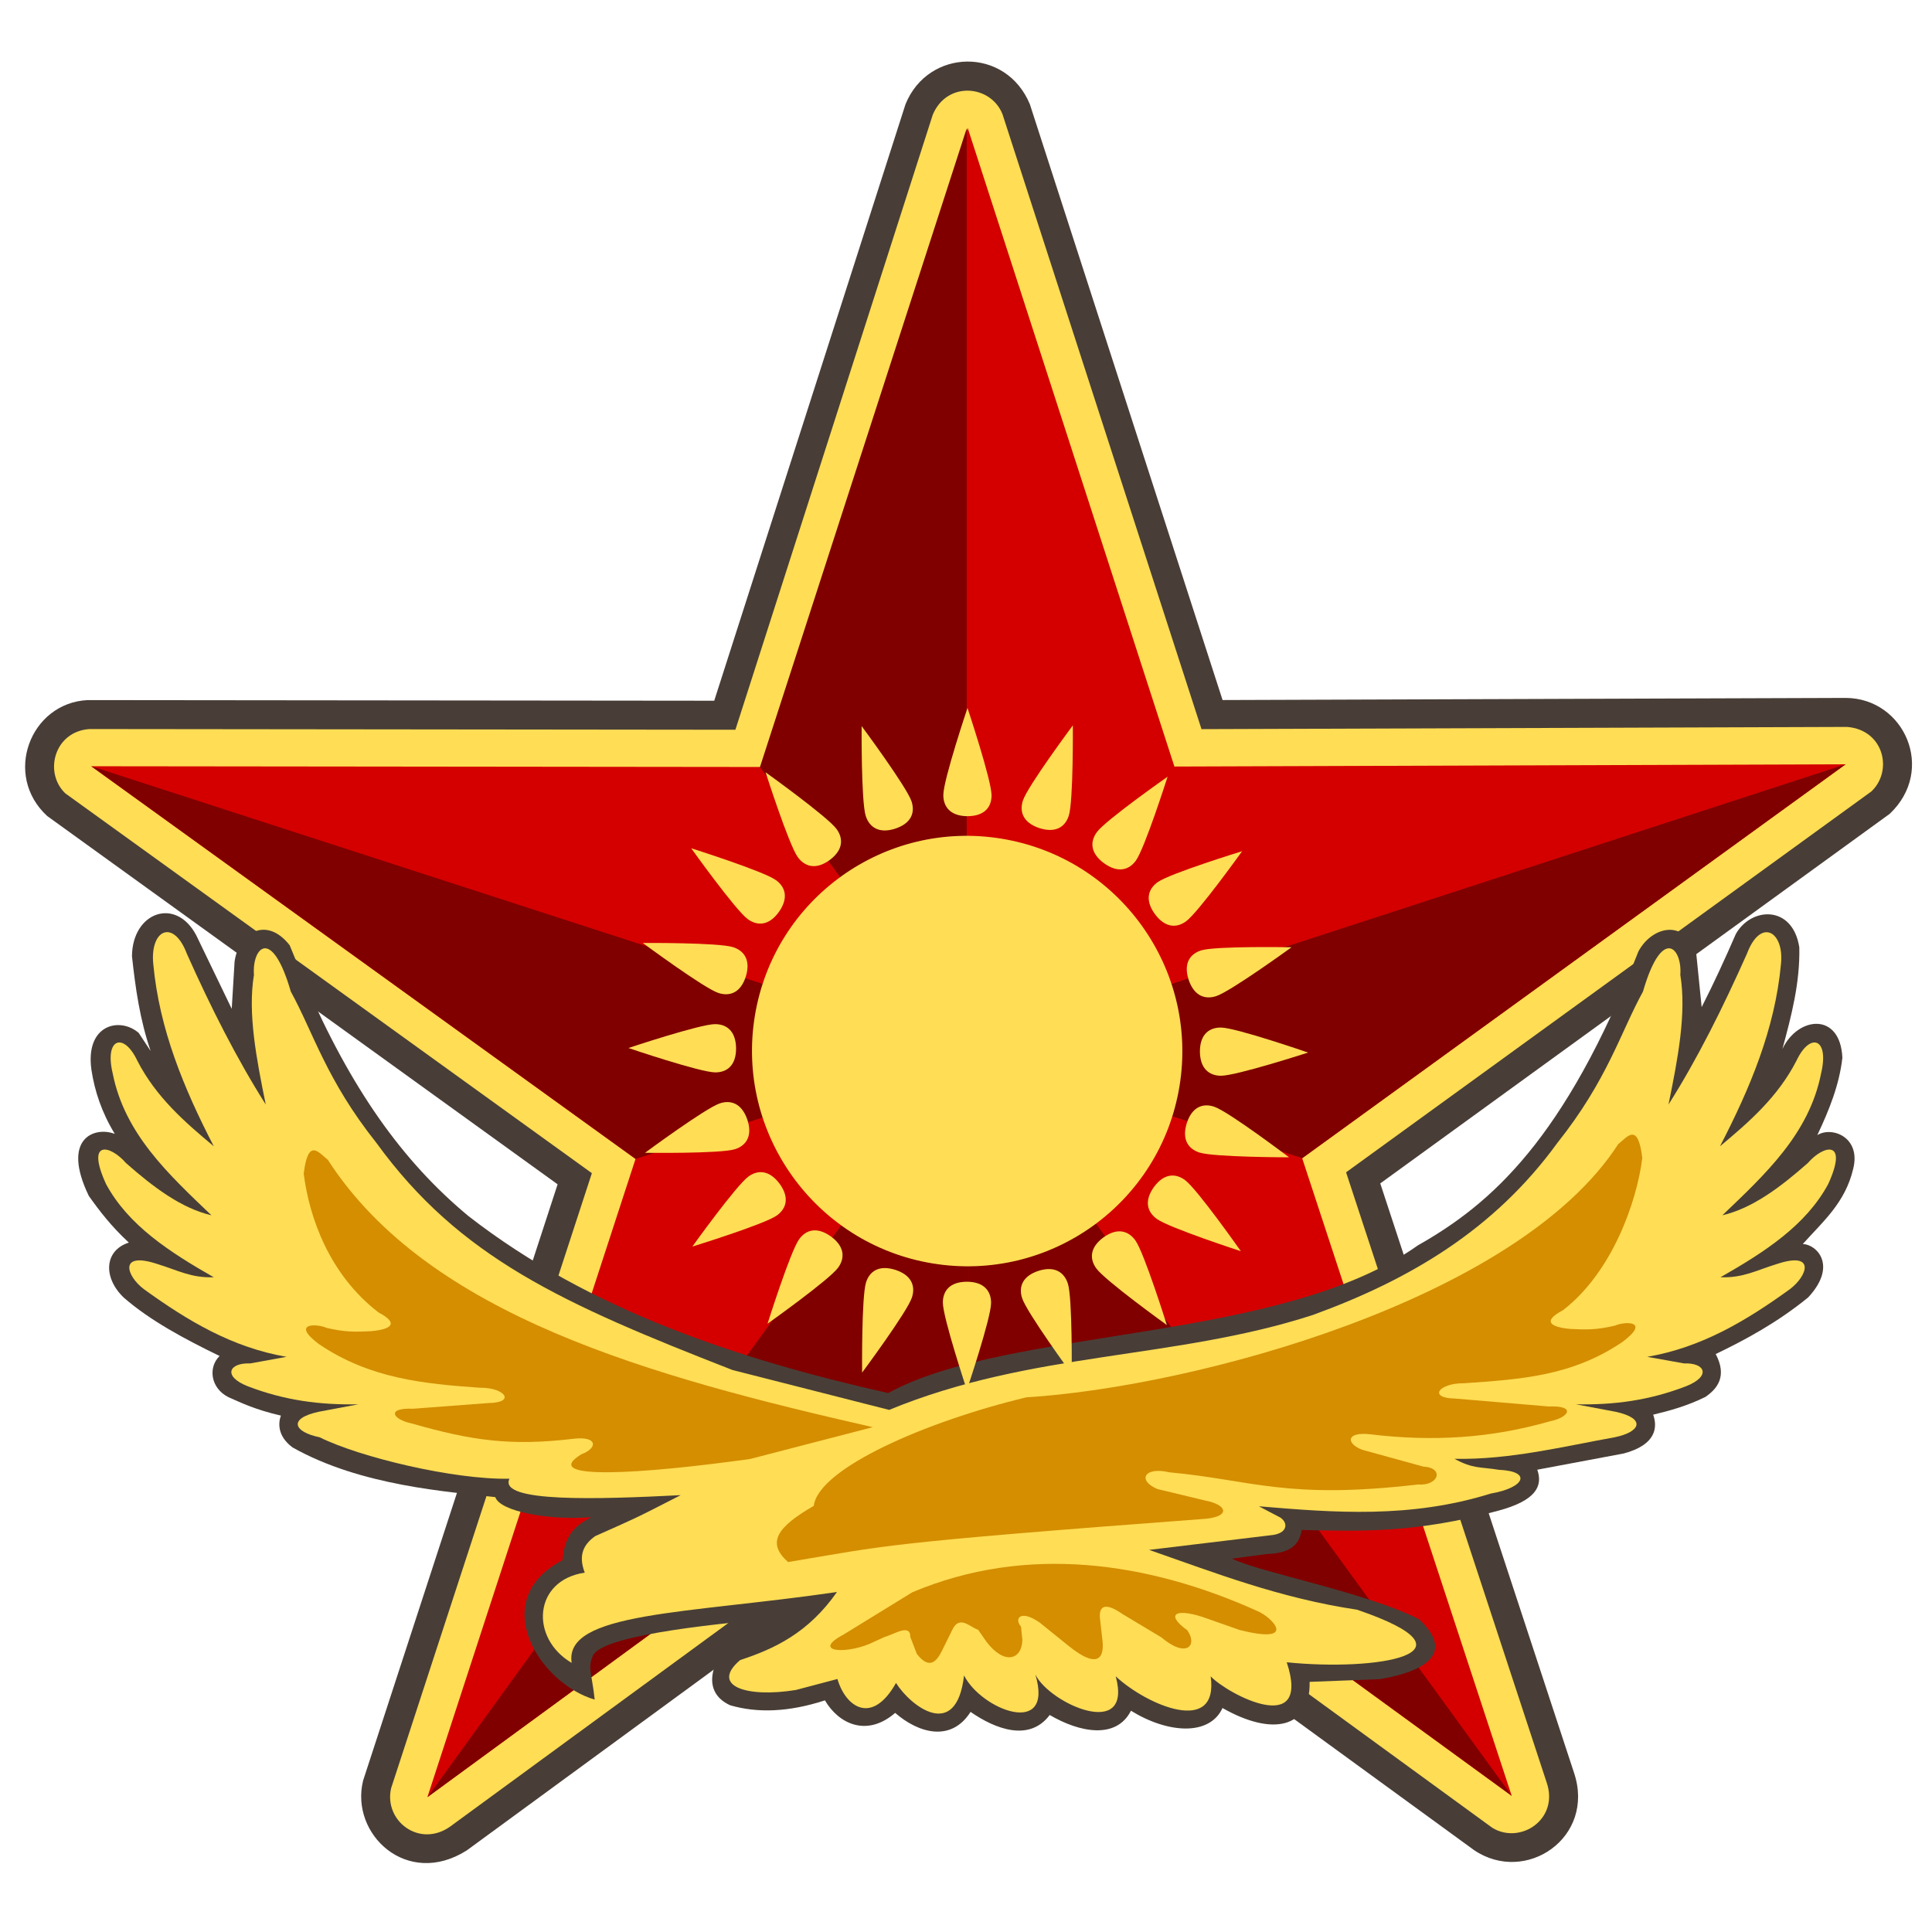 <?xml version="1.0" encoding="UTF-8" standalone="no"?>
<!-- Created with Inkscape (http://www.inkscape.org/) -->
<svg
   xmlns:dc="http://purl.org/dc/elements/1.1/"
   xmlns:cc="http://creativecommons.org/ns#"
   xmlns:rdf="http://www.w3.org/1999/02/22-rdf-syntax-ns#"
   xmlns:svg="http://www.w3.org/2000/svg"
   xmlns="http://www.w3.org/2000/svg"
   xmlns:xlink="http://www.w3.org/1999/xlink"
   xmlns:sodipodi="http://sodipodi.sourceforge.net/DTD/sodipodi-0.dtd"
   xmlns:inkscape="http://www.inkscape.org/namespaces/inkscape"
   width="250"
   height="250"
   id="svg2"
   sodipodi:version="0.32"
   inkscape:version="0.46"
   version="1.0"
   sodipodi:docname="coat_of_arms_vsrk.svg"
   inkscape:output_extension="org.inkscape.output.svg.inkscape">
  <defs
     id="defs4">
    <inkscape:perspective
       sodipodi:type="inkscape:persp3d"
       inkscape:vp_x="0 : 526.18109 : 1"
       inkscape:vp_y="0 : 1000 : 0"
       inkscape:vp_z="744.09448 : 526.18109 : 1"
       inkscape:persp3d-origin="372.04724 : 350.78739 : 1"
       id="perspective10" />
    <inkscape:perspective
       id="perspective2390"
       inkscape:persp3d-origin="372.04724 : 350.78739 : 1"
       inkscape:vp_z="744.09448 : 526.18109 : 1"
       inkscape:vp_y="0 : 1000 : 0"
       inkscape:vp_x="0 : 526.18109 : 1"
       sodipodi:type="inkscape:persp3d" />
    <inkscape:perspective
       sodipodi:type="inkscape:persp3d"
       inkscape:vp_x="0 : 526.18109 : 1"
       inkscape:vp_y="0 : 1000 : 0"
       inkscape:vp_z="744.09448 : 526.18109 : 1"
       inkscape:persp3d-origin="372.04724 : 350.78739 : 1"
       id="perspective2479" />
    <inkscape:perspective
       sodipodi:type="inkscape:persp3d"
       inkscape:vp_x="0 : 526.18109 : 1"
       inkscape:vp_y="0 : 1000 : 0"
       inkscape:vp_z="744.09448 : 526.18109 : 1"
       inkscape:persp3d-origin="372.04724 : 350.78739 : 1"
       id="perspective2477" />
    <inkscape:perspective
       sodipodi:type="inkscape:persp3d"
       inkscape:vp_x="0 : 526.18109 : 1"
       inkscape:vp_y="0 : 1000 : 0"
       inkscape:vp_z="744.09448 : 526.18109 : 1"
       inkscape:persp3d-origin="372.04724 : 350.78739 : 1"
       id="perspective2475" />
    <inkscape:perspective
       sodipodi:type="inkscape:persp3d"
       inkscape:vp_x="0 : 526.18109 : 1"
       inkscape:vp_y="0 : 1000 : 0"
       inkscape:vp_z="744.09448 : 526.18109 : 1"
       inkscape:persp3d-origin="372.04724 : 350.78739 : 1"
       id="perspective3514" />
    <inkscape:perspective
       sodipodi:type="inkscape:persp3d"
       inkscape:vp_x="0 : 500 : 1"
       inkscape:vp_y="0 : 1000 : 0"
       inkscape:vp_z="2000 : 500 : 1"
       inkscape:persp3d-origin="1000 : 333.33333 : 1"
       id="perspective2468" />
    <path
       d="M 0,-76.45 C 4,-76.5 5.5,-79 5.5,-82 C 5.5,-86 0,-105.05 0,-105.05 C 0,-105.05 -5.5,-86 -5.5,-82 C -5.5,-79 -4,-76.45 0,-76.45 L 0,-76.45 z"
       id="be" />
    <path
       d="M -1,15 C -1,5 8,-0.14 15.072,-0.14 C 24.6,-0.14 29.673,5.543 29.673,12.982 C 29.673,17.199 28.899,19.845 26.95,23.881 C 26.95,23.881 11.232,56.487 5.114,69.099 C 4.351,70.672 4.104,72.462 4.104,75.087 C 4.104,79.141 8.046,82.455 12.179,82.556 C 15.946,82.65 20.051,79.052 20.051,74.953 C 20.051,69.973 17.462,67.753 14.803,67.753 C 11.531,67.753 10.228,69.095 10.228,71.387 C 10.228,72.983 11.001,73.674 12.112,73.674 C 14.918,73.674 14.13,69.906 14.13,69.906 C 15.524,70.211 16.669,71.631 16.014,73.405 C 17.034,73.632 17.989,74.166 18.739,75.02 C 17.987,75.748 17.124,76.309 16.014,76.5 C 16.671,78.665 15.793,79.722 13.895,80.167 C 14.278,79.335 14.291,78.569 14.164,77.846 C 11.175,78.694 6.594,77.345 6.594,72.194 C 6.594,67.08 10.152,62.774 16.822,63.85 C 15.235,63.094 14.428,61.545 14.265,59.813 C 15.476,60.284 16.822,60.352 16.822,60.352 C 16.042,58.98 14.958,57.797 15.005,55.103 C 16.242,55.664 17.39,56.703 18.975,56.045 C 16.487,51.163 19.543,44.447 27.318,42.857 C 24.473,46.184 23.079,49.777 23.079,53.354 C 23.079,64.945 26.309,66.893 26.309,74.953 C 26.309,78.324 24.571,81.966 21.128,84.44 L 21.128,84.305 C 23.404,84.913 24.862,86.031 25.7,87.55 C 20.5,89.021 12.941,88.994 8.882,87.401 C 4.216,86.862 0.96,83.291 0,81.479 C -0.96,79.668 -2.824,73.115 0,67.215 C 3.09,60.758 17.661,29.938 22.204,20.249 C 23.168,18.194 23.752,16.015 23.752,13.655 C 23.752,7.72 18.302,5.648 15.207,5.648 C 11.506,5.648 7.738,8.46 7.738,11.973 C 7.738,14.198 8.949,15.539 10.699,15.539 C 14.882,15.539 14.628,11.989 13.794,9.752 C 16.397,10.92 17.91,13.004 17.494,15.203 C 18.968,15.404 20.371,16.101 21.666,17.558 C 20.647,18.841 19.405,19.811 17.494,19.845 C 18.329,23.255 16.04,24.697 13.794,25.497 C 14.504,22.995 14.971,20.114 10.699,20.114 C 7.584,20.114 5.131,19.576 3.701,17.558 C 3.617,20.249 3.364,30.88 3.364,30.88 C 3.185,34.875 8.725,34.761 12.246,33.572 C 10.917,38.173 8.192,40.661 1.884,40.031 C 3.415,40.67 5.046,42.107 5.046,44.876 C 5.046,48.623 2,52.773 0,54 L -1,15 z"
       id="orn" />
    <path
       d="M 0,-35.599 C 0,-35.599 4.753,-39.583 6.367,-37.585 C 8.963,-34.37 -1.615,-18.36 -1.615,-12.721 C -1.615,-3.466 4.575,-0.95 12.219,0.372 C 17.348,1.258 25.7,0 25.7,0 C 24.127,-2.108 23.105,-2.729 20.455,-2.898 C 23.405,-4.425 26.409,-7.742 26.409,-12.905 C 26.409,-20.867 23.123,-24.148 23.123,-33.123 C 23.123,-38.103 27.216,-44.441 27.216,-44.441 C 19.982,-43.719 16.396,-37.036 18.436,-31.696 C 17.285,-31.531 16.239,-31.789 15.341,-32.638 C 14.812,-31.158 15.648,-29.44 16.767,-27.959 C 15.865,-27.479 15.203,-27.767 13.767,-28.063 C 13.903,-26.537 14.82,-24.917 17.061,-23.392 C 10.557,-25.076 6.555,-20.554 6.555,-15.82 C 6.555,-12.245 9.067,-9.682 11.522,-9.682 C 12.315,-9.682 13.481,-10.008 14.138,-10.497 C 14.602,-9.513 14.363,-8.196 13.885,-7.212 C 15.685,-7.687 16.827,-8.753 16.014,-10.972 C 17.396,-11.099 18.496,-11.564 19.244,-12.452 C 18.486,-13.42 17.336,-13.978 16.014,-13.932 C 17.021,-16.004 15.899,-17.164 14.265,-18.104 C 14.265,-18.104 15.304,-13.932 12.65,-13.932 C 11.456,-13.932 10.369,-14.32 10.369,-16.075 C 10.369,-17.603 11.708,-19.719 14.803,-19.585 C 17.898,-19.45 20.407,-17.456 20.407,-12.527 C 20.407,-7.98 16.731,-5.719 11.887,-5.573 C 7.518,-5.438 4.221,-7.799 4.221,-12.295 C 4.221,-18.278 12.88,-31.916 12.88,-37.249 C 12.88,-41.25 9.273,-43.483 5.744,-43.483 C 1.169,-43.483 -2.691,-38.963 -2.691,-38.963 L 0,-35.599 z"
       id="uorn" />
    <inkscape:perspective
       sodipodi:type="inkscape:persp3d"
       inkscape:vp_x="0 : 526.18109 : 1"
       inkscape:vp_y="0 : 1000 : 0"
       inkscape:vp_z="744.09448 : 526.18109 : 1"
       inkscape:persp3d-origin="372.04724 : 350.78739 : 1"
       id="perspective3446" />
    <inkscape:perspective
       id="perspective3444"
       inkscape:persp3d-origin="372.04724 : 350.78739 : 1"
       inkscape:vp_z="744.09448 : 526.18109 : 1"
       inkscape:vp_y="0 : 1000 : 0"
       inkscape:vp_x="0 : 526.18109 : 1"
       sodipodi:type="inkscape:persp3d" />
    <inkscape:perspective
       id="perspective2566"
       inkscape:persp3d-origin="372.04724 : 350.78739 : 1"
       inkscape:vp_z="744.09448 : 526.18109 : 1"
       inkscape:vp_y="0 : 1000 : 0"
       inkscape:vp_x="0 : 526.18109 : 1"
       sodipodi:type="inkscape:persp3d" />
    <inkscape:perspective
       sodipodi:type="inkscape:persp3d"
       inkscape:vp_x="0 : 526.18109 : 1"
       inkscape:vp_y="0 : 1000 : 0"
       inkscape:vp_z="744.09448 : 526.18109 : 1"
       inkscape:persp3d-origin="372.04724 : 350.78739 : 1"
       id="perspective4638" />
    <inkscape:perspective
       id="perspective4640"
       inkscape:persp3d-origin="372.04724 : 350.78739 : 1"
       inkscape:vp_z="744.09448 : 526.18109 : 1"
       inkscape:vp_y="0 : 1000 : 0"
       inkscape:vp_x="0 : 526.18109 : 1"
       sodipodi:type="inkscape:persp3d" />
    <inkscape:perspective
       sodipodi:type="inkscape:persp3d"
       inkscape:vp_x="0 : 526.18109 : 1"
       inkscape:vp_y="0 : 1000 : 0"
       inkscape:vp_z="744.09448 : 526.18109 : 1"
       inkscape:persp3d-origin="372.04724 : 350.78739 : 1"
       id="perspective4642" />
    <inkscape:perspective
       sodipodi:type="inkscape:persp3d"
       inkscape:vp_x="0 : 526.18109 : 1"
       inkscape:vp_y="0 : 1000 : 0"
       inkscape:vp_z="744.09448 : 526.18109 : 1"
       inkscape:persp3d-origin="372.04724 : 350.78739 : 1"
       id="perspective4644" />
    <inkscape:perspective
       sodipodi:type="inkscape:persp3d"
       inkscape:vp_x="0 : 526.18109 : 1"
       inkscape:vp_y="0 : 1000 : 0"
       inkscape:vp_z="744.09448 : 526.18109 : 1"
       inkscape:persp3d-origin="372.04724 : 350.78739 : 1"
       id="perspective4646" />
    <inkscape:perspective
       sodipodi:type="inkscape:persp3d"
       inkscape:vp_x="0 : 526.18109 : 1"
       inkscape:vp_y="0 : 1000 : 0"
       inkscape:vp_z="744.09448 : 526.18109 : 1"
       inkscape:persp3d-origin="372.04724 : 350.78739 : 1"
       id="perspective4648" />
    <inkscape:perspective
       sodipodi:type="inkscape:persp3d"
       inkscape:vp_x="0 : 500 : 1"
       inkscape:vp_y="0 : 1000 : 0"
       inkscape:vp_z="2000 : 500 : 1"
       inkscape:persp3d-origin="1000 : 333.33333 : 1"
       id="perspective4650" />
    <path
       d="M 0,-76.45 C 4,-76.5 5.5,-79 5.5,-82 C 5.5,-86 0,-105.05 0,-105.05 C 0,-105.05 -5.5,-86 -5.5,-82 C -5.5,-79 -4,-76.45 0,-76.45 L 0,-76.45 z"
       id="path4652" />
    <path
       d="M -1,15 C -1,5 8,-0.14 15.072,-0.14 C 24.6,-0.14 29.673,5.543 29.673,12.982 C 29.673,17.199 28.899,19.845 26.95,23.881 C 26.95,23.881 11.232,56.487 5.114,69.099 C 4.351,70.672 4.104,72.462 4.104,75.087 C 4.104,79.141 8.046,82.455 12.179,82.556 C 15.946,82.65 20.051,79.052 20.051,74.953 C 20.051,69.973 17.462,67.753 14.803,67.753 C 11.531,67.753 10.228,69.095 10.228,71.387 C 10.228,72.983 11.001,73.674 12.112,73.674 C 14.918,73.674 14.13,69.906 14.13,69.906 C 15.524,70.211 16.669,71.631 16.014,73.405 C 17.034,73.632 17.989,74.166 18.739,75.02 C 17.987,75.748 17.124,76.309 16.014,76.5 C 16.671,78.665 15.793,79.722 13.895,80.167 C 14.278,79.335 14.291,78.569 14.164,77.846 C 11.175,78.694 6.594,77.345 6.594,72.194 C 6.594,67.08 10.152,62.774 16.822,63.85 C 15.235,63.094 14.428,61.545 14.265,59.813 C 15.476,60.284 16.822,60.352 16.822,60.352 C 16.042,58.98 14.958,57.797 15.005,55.103 C 16.242,55.664 17.39,56.703 18.975,56.045 C 16.487,51.163 19.543,44.447 27.318,42.857 C 24.473,46.184 23.079,49.777 23.079,53.354 C 23.079,64.945 26.309,66.893 26.309,74.953 C 26.309,78.324 24.571,81.966 21.128,84.44 L 21.128,84.305 C 23.404,84.913 24.862,86.031 25.7,87.55 C 20.5,89.021 12.941,88.994 8.882,87.401 C 4.216,86.862 0.96,83.291 0,81.479 C -0.96,79.668 -2.824,73.115 0,67.215 C 3.09,60.758 17.661,29.938 22.204,20.249 C 23.168,18.194 23.752,16.015 23.752,13.655 C 23.752,7.72 18.302,5.648 15.207,5.648 C 11.506,5.648 7.738,8.46 7.738,11.973 C 7.738,14.198 8.949,15.539 10.699,15.539 C 14.882,15.539 14.628,11.989 13.794,9.752 C 16.397,10.92 17.91,13.004 17.494,15.203 C 18.968,15.404 20.371,16.101 21.666,17.558 C 20.647,18.841 19.405,19.811 17.494,19.845 C 18.329,23.255 16.04,24.697 13.794,25.497 C 14.504,22.995 14.971,20.114 10.699,20.114 C 7.584,20.114 5.131,19.576 3.701,17.558 C 3.617,20.249 3.364,30.88 3.364,30.88 C 3.185,34.875 8.725,34.761 12.246,33.572 C 10.917,38.173 8.192,40.661 1.884,40.031 C 3.415,40.67 5.046,42.107 5.046,44.876 C 5.046,48.623 2,52.773 0,54 L -1,15 z"
       id="path4654" />
    <path
       d="M 0,-35.599 C 0,-35.599 4.753,-39.583 6.367,-37.585 C 8.963,-34.37 -1.615,-18.36 -1.615,-12.721 C -1.615,-3.466 4.575,-0.95 12.219,0.372 C 17.348,1.258 25.7,0 25.7,0 C 24.127,-2.108 23.105,-2.729 20.455,-2.898 C 23.405,-4.425 26.409,-7.742 26.409,-12.905 C 26.409,-20.867 23.123,-24.148 23.123,-33.123 C 23.123,-38.103 27.216,-44.441 27.216,-44.441 C 19.982,-43.719 16.396,-37.036 18.436,-31.696 C 17.285,-31.531 16.239,-31.789 15.341,-32.638 C 14.812,-31.158 15.648,-29.44 16.767,-27.959 C 15.865,-27.479 15.203,-27.767 13.767,-28.063 C 13.903,-26.537 14.82,-24.917 17.061,-23.392 C 10.557,-25.076 6.555,-20.554 6.555,-15.82 C 6.555,-12.245 9.067,-9.682 11.522,-9.682 C 12.315,-9.682 13.481,-10.008 14.138,-10.497 C 14.602,-9.513 14.363,-8.196 13.885,-7.212 C 15.685,-7.687 16.827,-8.753 16.014,-10.972 C 17.396,-11.099 18.496,-11.564 19.244,-12.452 C 18.486,-13.42 17.336,-13.978 16.014,-13.932 C 17.021,-16.004 15.899,-17.164 14.265,-18.104 C 14.265,-18.104 15.304,-13.932 12.65,-13.932 C 11.456,-13.932 10.369,-14.32 10.369,-16.075 C 10.369,-17.603 11.708,-19.719 14.803,-19.585 C 17.898,-19.45 20.407,-17.456 20.407,-12.527 C 20.407,-7.98 16.731,-5.719 11.887,-5.573 C 7.518,-5.438 4.221,-7.799 4.221,-12.295 C 4.221,-18.278 12.88,-31.916 12.88,-37.249 C 12.88,-41.25 9.273,-43.483 5.744,-43.483 C 1.169,-43.483 -2.691,-38.963 -2.691,-38.963 L 0,-35.599 z"
       id="path4656" />
    <inkscape:perspective
       sodipodi:type="inkscape:persp3d"
       inkscape:vp_x="0 : 526.18109 : 1"
       inkscape:vp_y="0 : 1000 : 0"
       inkscape:vp_z="744.09448 : 526.18109 : 1"
       inkscape:persp3d-origin="372.04724 : 350.78739 : 1"
       id="perspective2683" />
    <inkscape:perspective
       id="perspective2681"
       inkscape:persp3d-origin="372.04724 : 350.78739 : 1"
       inkscape:vp_z="744.09448 : 526.18109 : 1"
       inkscape:vp_y="0 : 1000 : 0"
       inkscape:vp_x="0 : 526.18109 : 1"
       sodipodi:type="inkscape:persp3d" />
    <inkscape:perspective
       sodipodi:type="inkscape:persp3d"
       inkscape:vp_x="0 : 526.18109 : 1"
       inkscape:vp_y="0 : 1000 : 0"
       inkscape:vp_z="744.09448 : 526.18109 : 1"
       inkscape:persp3d-origin="372.04724 : 350.78739 : 1"
       id="perspective4330" />
    <inkscape:perspective
       sodipodi:type="inkscape:persp3d"
       inkscape:vp_x="0 : 526.18109 : 1"
       inkscape:vp_y="0 : 1000 : 0"
       inkscape:vp_z="744.09448 : 526.18109 : 1"
       inkscape:persp3d-origin="372.04724 : 350.78739 : 1"
       id="perspective3771" />
    <inkscape:perspective
       id="perspective3773"
       inkscape:persp3d-origin="372.04724 : 350.78739 : 1"
       inkscape:vp_z="744.09448 : 526.18109 : 1"
       inkscape:vp_y="0 : 1000 : 0"
       inkscape:vp_x="0 : 526.18109 : 1"
       sodipodi:type="inkscape:persp3d" />
    <path
       id="path2676"
       d="M 0,-35.599 C 0,-35.599 4.753,-39.583 6.367,-37.585 C 8.963,-34.37 -1.615,-18.36 -1.615,-12.721 C -1.615,-3.466 4.575,-0.95 12.219,0.372 C 17.348,1.258 25.7,0 25.7,0 C 24.127,-2.108 23.105,-2.729 20.455,-2.898 C 23.405,-4.425 26.409,-7.742 26.409,-12.905 C 26.409,-20.867 23.123,-24.148 23.123,-33.123 C 23.123,-38.103 27.216,-44.441 27.216,-44.441 C 19.982,-43.719 16.396,-37.036 18.436,-31.696 C 17.285,-31.531 16.239,-31.789 15.341,-32.638 C 14.812,-31.158 15.648,-29.44 16.767,-27.959 C 15.865,-27.479 15.203,-27.767 13.767,-28.063 C 13.903,-26.537 14.82,-24.917 17.061,-23.392 C 10.557,-25.076 6.555,-20.554 6.555,-15.82 C 6.555,-12.245 9.067,-9.682 11.522,-9.682 C 12.315,-9.682 13.481,-10.008 14.138,-10.497 C 14.602,-9.513 14.363,-8.196 13.885,-7.212 C 15.685,-7.687 16.827,-8.753 16.014,-10.972 C 17.396,-11.099 18.496,-11.564 19.244,-12.452 C 18.486,-13.42 17.336,-13.978 16.014,-13.932 C 17.021,-16.004 15.899,-17.164 14.265,-18.104 C 14.265,-18.104 15.304,-13.932 12.65,-13.932 C 11.456,-13.932 10.369,-14.32 10.369,-16.075 C 10.369,-17.603 11.708,-19.719 14.803,-19.585 C 17.898,-19.45 20.407,-17.456 20.407,-12.527 C 20.407,-7.98 16.731,-5.719 11.887,-5.573 C 7.518,-5.438 4.221,-7.799 4.221,-12.295 C 4.221,-18.278 12.88,-31.916 12.88,-37.249 C 12.88,-41.25 9.273,-43.483 5.744,-43.483 C 1.169,-43.483 -2.691,-38.963 -2.691,-38.963 L 0,-35.599 z" />
    <path
       id="path2674"
       d="M -1,15 C -1,5 8,-0.14 15.072,-0.14 C 24.6,-0.14 29.673,5.543 29.673,12.982 C 29.673,17.199 28.899,19.845 26.95,23.881 C 26.95,23.881 11.232,56.487 5.114,69.099 C 4.351,70.672 4.104,72.462 4.104,75.087 C 4.104,79.141 8.046,82.455 12.179,82.556 C 15.946,82.65 20.051,79.052 20.051,74.953 C 20.051,69.973 17.462,67.753 14.803,67.753 C 11.531,67.753 10.228,69.095 10.228,71.387 C 10.228,72.983 11.001,73.674 12.112,73.674 C 14.918,73.674 14.13,69.906 14.13,69.906 C 15.524,70.211 16.669,71.631 16.014,73.405 C 17.034,73.632 17.989,74.166 18.739,75.02 C 17.987,75.748 17.124,76.309 16.014,76.5 C 16.671,78.665 15.793,79.722 13.895,80.167 C 14.278,79.335 14.291,78.569 14.164,77.846 C 11.175,78.694 6.594,77.345 6.594,72.194 C 6.594,67.08 10.152,62.774 16.822,63.85 C 15.235,63.094 14.428,61.545 14.265,59.813 C 15.476,60.284 16.822,60.352 16.822,60.352 C 16.042,58.98 14.958,57.797 15.005,55.103 C 16.242,55.664 17.39,56.703 18.975,56.045 C 16.487,51.163 19.543,44.447 27.318,42.857 C 24.473,46.184 23.079,49.777 23.079,53.354 C 23.079,64.945 26.309,66.893 26.309,74.953 C 26.309,78.324 24.571,81.966 21.128,84.44 L 21.128,84.305 C 23.404,84.913 24.862,86.031 25.7,87.55 C 20.5,89.021 12.941,88.994 8.882,87.401 C 4.216,86.862 0.96,83.291 0,81.479 C -0.96,79.668 -2.824,73.115 0,67.215 C 3.09,60.758 17.661,29.938 22.204,20.249 C 23.168,18.194 23.752,16.015 23.752,13.655 C 23.752,7.72 18.302,5.648 15.207,5.648 C 11.506,5.648 7.738,8.46 7.738,11.973 C 7.738,14.198 8.949,15.539 10.699,15.539 C 14.882,15.539 14.628,11.989 13.794,9.752 C 16.397,10.92 17.91,13.004 17.494,15.203 C 18.968,15.404 20.371,16.101 21.666,17.558 C 20.647,18.841 19.405,19.811 17.494,19.845 C 18.329,23.255 16.04,24.697 13.794,25.497 C 14.504,22.995 14.971,20.114 10.699,20.114 C 7.584,20.114 5.131,19.576 3.701,17.558 C 3.617,20.249 3.364,30.88 3.364,30.88 C 3.185,34.875 8.725,34.761 12.246,33.572 C 10.917,38.173 8.192,40.661 1.884,40.031 C 3.415,40.67 5.046,42.107 5.046,44.876 C 5.046,48.623 2,52.773 0,54 L -1,15 z" />
    <path
       id="path2672"
       d="M 0,-76.45 C 4,-76.5 5.5,-79 5.5,-82 C 5.5,-86 0,-105.05 0,-105.05 C 0,-105.05 -5.5,-86 -5.5,-82 C -5.5,-79 -4,-76.45 0,-76.45 L 0,-76.45 z" />
    <inkscape:perspective
       id="perspective2670"
       inkscape:persp3d-origin="1000 : 333.33333 : 1"
       inkscape:vp_z="2000 : 500 : 1"
       inkscape:vp_y="0 : 1000 : 0"
       inkscape:vp_x="0 : 500 : 1"
       sodipodi:type="inkscape:persp3d" />
    <inkscape:perspective
       id="perspective2668"
       inkscape:persp3d-origin="372.04724 : 350.78739 : 1"
       inkscape:vp_z="744.09448 : 526.18109 : 1"
       inkscape:vp_y="0 : 1000 : 0"
       inkscape:vp_x="0 : 526.18109 : 1"
       sodipodi:type="inkscape:persp3d" />
    <inkscape:perspective
       id="perspective2666"
       inkscape:persp3d-origin="372.04724 : 350.78739 : 1"
       inkscape:vp_z="744.09448 : 526.18109 : 1"
       inkscape:vp_y="0 : 1000 : 0"
       inkscape:vp_x="0 : 526.18109 : 1"
       sodipodi:type="inkscape:persp3d" />
    <inkscape:perspective
       id="perspective2664"
       inkscape:persp3d-origin="372.04724 : 350.78739 : 1"
       inkscape:vp_z="744.09448 : 526.18109 : 1"
       inkscape:vp_y="0 : 1000 : 0"
       inkscape:vp_x="0 : 526.18109 : 1"
       sodipodi:type="inkscape:persp3d" />
    <inkscape:perspective
       id="perspective2662"
       inkscape:persp3d-origin="372.04724 : 350.78739 : 1"
       inkscape:vp_z="744.09448 : 526.18109 : 1"
       inkscape:vp_y="0 : 1000 : 0"
       inkscape:vp_x="0 : 526.18109 : 1"
       sodipodi:type="inkscape:persp3d" />
    <inkscape:perspective
       sodipodi:type="inkscape:persp3d"
       inkscape:vp_x="0 : 526.18109 : 1"
       inkscape:vp_y="0 : 1000 : 0"
       inkscape:vp_z="744.09448 : 526.18109 : 1"
       inkscape:persp3d-origin="372.04724 : 350.78739 : 1"
       id="perspective2529" />
    <inkscape:perspective
       sodipodi:type="inkscape:persp3d"
       inkscape:vp_x="0 : 526.18109 : 1"
       inkscape:vp_y="0 : 1000 : 0"
       inkscape:vp_z="744.09448 : 526.18109 : 1"
       inkscape:persp3d-origin="372.04724 : 350.78739 : 1"
       id="perspective3588" />
    <inkscape:perspective
       id="perspective3590"
       inkscape:persp3d-origin="372.04724 : 350.78739 : 1"
       inkscape:vp_z="744.09448 : 526.18109 : 1"
       inkscape:vp_y="0 : 1000 : 0"
       inkscape:vp_x="0 : 526.18109 : 1"
       sodipodi:type="inkscape:persp3d" />
    <inkscape:perspective
       id="perspective3636"
       inkscape:persp3d-origin="372.04724 : 350.78739 : 1"
       inkscape:vp_z="744.09448 : 526.18109 : 1"
       inkscape:vp_y="0 : 1000 : 0"
       inkscape:vp_x="0 : 526.18109 : 1"
       sodipodi:type="inkscape:persp3d" />
    <inkscape:perspective
       id="perspective3664"
       inkscape:persp3d-origin="372.04724 : 350.78739 : 1"
       inkscape:vp_z="744.09448 : 526.18109 : 1"
       inkscape:vp_y="0 : 1000 : 0"
       inkscape:vp_x="0 : 526.18109 : 1"
       sodipodi:type="inkscape:persp3d" />
    <inkscape:perspective
       id="perspective3677"
       inkscape:persp3d-origin="372.04724 : 350.78739 : 1"
       inkscape:vp_z="744.09448 : 526.18109 : 1"
       inkscape:vp_y="0 : 1000 : 0"
       inkscape:vp_x="0 : 526.18109 : 1"
       sodipodi:type="inkscape:persp3d" />
    <inkscape:perspective
       sodipodi:type="inkscape:persp3d"
       inkscape:vp_x="0 : 526.18109 : 1"
       inkscape:vp_y="0 : 1000 : 0"
       inkscape:vp_z="744.09448 : 526.18109 : 1"
       inkscape:persp3d-origin="372.04724 : 350.78739 : 1"
       id="perspective2403" />
    <inkscape:perspective
       sodipodi:type="inkscape:persp3d"
       inkscape:vp_x="0 : 526.18109 : 1"
       inkscape:vp_y="0 : 1000 : 0"
       inkscape:vp_z="744.09448 : 526.18109 : 1"
       inkscape:persp3d-origin="372.04724 : 350.78739 : 1"
       id="perspective2653" />
    <inkscape:perspective
       id="perspective2651"
       inkscape:persp3d-origin="372.04724 : 350.78739 : 1"
       inkscape:vp_z="744.09448 : 526.18109 : 1"
       inkscape:vp_y="0 : 1000 : 0"
       inkscape:vp_x="0 : 526.18109 : 1"
       sodipodi:type="inkscape:persp3d" />
    <inkscape:perspective
       sodipodi:type="inkscape:persp3d"
       inkscape:vp_x="0 : 526.18109 : 1"
       inkscape:vp_y="0 : 1000 : 0"
       inkscape:vp_z="744.09448 : 526.18109 : 1"
       inkscape:persp3d-origin="372.04724 : 350.78739 : 1"
       id="perspective4145" />
    <inkscape:perspective
       id="perspective4143"
       inkscape:persp3d-origin="372.04724 : 350.78739 : 1"
       inkscape:vp_z="744.09448 : 526.18109 : 1"
       inkscape:vp_y="0 : 1000 : 0"
       inkscape:vp_x="0 : 526.18109 : 1"
       sodipodi:type="inkscape:persp3d" />
    <inkscape:perspective
       sodipodi:type="inkscape:persp3d"
       inkscape:vp_x="0 : 526.18109 : 1"
       inkscape:vp_y="0 : 1000 : 0"
       inkscape:vp_z="744.09448 : 526.18109 : 1"
       inkscape:persp3d-origin="372.04724 : 350.78739 : 1"
       id="perspective4141" />
    <inkscape:perspective
       sodipodi:type="inkscape:persp3d"
       inkscape:vp_x="0 : 526.18109 : 1"
       inkscape:vp_y="0 : 1000 : 0"
       inkscape:vp_z="744.09448 : 526.18109 : 1"
       inkscape:persp3d-origin="372.04724 : 350.78739 : 1"
       id="perspective4139" />
    <inkscape:perspective
       sodipodi:type="inkscape:persp3d"
       inkscape:vp_x="0 : 526.18109 : 1"
       inkscape:vp_y="0 : 1000 : 0"
       inkscape:vp_z="744.09448 : 526.18109 : 1"
       inkscape:persp3d-origin="372.04724 : 350.78739 : 1"
       id="perspective4137" />
    <inkscape:perspective
       sodipodi:type="inkscape:persp3d"
       inkscape:vp_x="0 : 526.18109 : 1"
       inkscape:vp_y="0 : 1000 : 0"
       inkscape:vp_z="744.09448 : 526.18109 : 1"
       inkscape:persp3d-origin="372.04724 : 350.78739 : 1"
       id="perspective4135" />
    <inkscape:perspective
       sodipodi:type="inkscape:persp3d"
       inkscape:vp_x="0 : 500 : 1"
       inkscape:vp_y="0 : 1000 : 0"
       inkscape:vp_z="2000 : 500 : 1"
       inkscape:persp3d-origin="1000 : 333.33333 : 1"
       id="perspective4133" />
    <path
       d="M 0,-76.45 C 4,-76.5 5.5,-79 5.5,-82 C 5.5,-86 0,-105.05 0,-105.05 C 0,-105.05 -5.5,-86 -5.5,-82 C -5.5,-79 -4,-76.45 0,-76.45 L 0,-76.45 z"
       id="path4131" />
    <path
       d="M -1,15 C -1,5 8,-0.14 15.072,-0.14 C 24.6,-0.14 29.673,5.543 29.673,12.982 C 29.673,17.199 28.899,19.845 26.95,23.881 C 26.95,23.881 11.232,56.487 5.114,69.099 C 4.351,70.672 4.104,72.462 4.104,75.087 C 4.104,79.141 8.046,82.455 12.179,82.556 C 15.946,82.65 20.051,79.052 20.051,74.953 C 20.051,69.973 17.462,67.753 14.803,67.753 C 11.531,67.753 10.228,69.095 10.228,71.387 C 10.228,72.983 11.001,73.674 12.112,73.674 C 14.918,73.674 14.13,69.906 14.13,69.906 C 15.524,70.211 16.669,71.631 16.014,73.405 C 17.034,73.632 17.989,74.166 18.739,75.02 C 17.987,75.748 17.124,76.309 16.014,76.5 C 16.671,78.665 15.793,79.722 13.895,80.167 C 14.278,79.335 14.291,78.569 14.164,77.846 C 11.175,78.694 6.594,77.345 6.594,72.194 C 6.594,67.08 10.152,62.774 16.822,63.85 C 15.235,63.094 14.428,61.545 14.265,59.813 C 15.476,60.284 16.822,60.352 16.822,60.352 C 16.042,58.98 14.958,57.797 15.005,55.103 C 16.242,55.664 17.39,56.703 18.975,56.045 C 16.487,51.163 19.543,44.447 27.318,42.857 C 24.473,46.184 23.079,49.777 23.079,53.354 C 23.079,64.945 26.309,66.893 26.309,74.953 C 26.309,78.324 24.571,81.966 21.128,84.44 L 21.128,84.305 C 23.404,84.913 24.862,86.031 25.7,87.55 C 20.5,89.021 12.941,88.994 8.882,87.401 C 4.216,86.862 0.96,83.291 0,81.479 C -0.96,79.668 -2.824,73.115 0,67.215 C 3.09,60.758 17.661,29.938 22.204,20.249 C 23.168,18.194 23.752,16.015 23.752,13.655 C 23.752,7.72 18.302,5.648 15.207,5.648 C 11.506,5.648 7.738,8.46 7.738,11.973 C 7.738,14.198 8.949,15.539 10.699,15.539 C 14.882,15.539 14.628,11.989 13.794,9.752 C 16.397,10.92 17.91,13.004 17.494,15.203 C 18.968,15.404 20.371,16.101 21.666,17.558 C 20.647,18.841 19.405,19.811 17.494,19.845 C 18.329,23.255 16.04,24.697 13.794,25.497 C 14.504,22.995 14.971,20.114 10.699,20.114 C 7.584,20.114 5.131,19.576 3.701,17.558 C 3.617,20.249 3.364,30.88 3.364,30.88 C 3.185,34.875 8.725,34.761 12.246,33.572 C 10.917,38.173 8.192,40.661 1.884,40.031 C 3.415,40.67 5.046,42.107 5.046,44.876 C 5.046,48.623 2,52.773 0,54 L -1,15 z"
       id="path4129" />
    <path
       d="M 0,-35.599 C 0,-35.599 4.753,-39.583 6.367,-37.585 C 8.963,-34.37 -1.615,-18.36 -1.615,-12.721 C -1.615,-3.466 4.575,-0.95 12.219,0.372 C 17.348,1.258 25.7,0 25.7,0 C 24.127,-2.108 23.105,-2.729 20.455,-2.898 C 23.405,-4.425 26.409,-7.742 26.409,-12.905 C 26.409,-20.867 23.123,-24.148 23.123,-33.123 C 23.123,-38.103 27.216,-44.441 27.216,-44.441 C 19.982,-43.719 16.396,-37.036 18.436,-31.696 C 17.285,-31.531 16.239,-31.789 15.341,-32.638 C 14.812,-31.158 15.648,-29.44 16.767,-27.959 C 15.865,-27.479 15.203,-27.767 13.767,-28.063 C 13.903,-26.537 14.82,-24.917 17.061,-23.392 C 10.557,-25.076 6.555,-20.554 6.555,-15.82 C 6.555,-12.245 9.067,-9.682 11.522,-9.682 C 12.315,-9.682 13.481,-10.008 14.138,-10.497 C 14.602,-9.513 14.363,-8.196 13.885,-7.212 C 15.685,-7.687 16.827,-8.753 16.014,-10.972 C 17.396,-11.099 18.496,-11.564 19.244,-12.452 C 18.486,-13.42 17.336,-13.978 16.014,-13.932 C 17.021,-16.004 15.899,-17.164 14.265,-18.104 C 14.265,-18.104 15.304,-13.932 12.65,-13.932 C 11.456,-13.932 10.369,-14.32 10.369,-16.075 C 10.369,-17.603 11.708,-19.719 14.803,-19.585 C 17.898,-19.45 20.407,-17.456 20.407,-12.527 C 20.407,-7.98 16.731,-5.719 11.887,-5.573 C 7.518,-5.438 4.221,-7.799 4.221,-12.295 C 4.221,-18.278 12.88,-31.916 12.88,-37.249 C 12.88,-41.25 9.273,-43.483 5.744,-43.483 C 1.169,-43.483 -2.691,-38.963 -2.691,-38.963 L 0,-35.599 z"
       id="path4127" />
    <inkscape:perspective
       sodipodi:type="inkscape:persp3d"
       inkscape:vp_x="0 : 526.18109 : 1"
       inkscape:vp_y="0 : 1000 : 0"
       inkscape:vp_z="744.09448 : 526.18109 : 1"
       inkscape:persp3d-origin="372.04724 : 350.78739 : 1"
       id="perspective4125" />
    <inkscape:perspective
       id="perspective4123"
       inkscape:persp3d-origin="372.04724 : 350.78739 : 1"
       inkscape:vp_z="744.09448 : 526.18109 : 1"
       inkscape:vp_y="0 : 1000 : 0"
       inkscape:vp_x="0 : 526.18109 : 1"
       sodipodi:type="inkscape:persp3d" />
    <inkscape:perspective
       sodipodi:type="inkscape:persp3d"
       inkscape:vp_x="0 : 526.18109 : 1"
       inkscape:vp_y="0 : 1000 : 0"
       inkscape:vp_z="744.09448 : 526.18109 : 1"
       inkscape:persp3d-origin="372.04724 : 350.78739 : 1"
       id="perspective4121" />
    <inkscape:perspective
       sodipodi:type="inkscape:persp3d"
       inkscape:vp_x="0 : 526.18109 : 1"
       inkscape:vp_y="0 : 1000 : 0"
       inkscape:vp_z="744.09448 : 526.18109 : 1"
       inkscape:persp3d-origin="372.04724 : 350.78739 : 1"
       id="perspective4119" />
    <inkscape:perspective
       id="perspective4117"
       inkscape:persp3d-origin="372.04724 : 350.78739 : 1"
       inkscape:vp_z="744.09448 : 526.18109 : 1"
       inkscape:vp_y="0 : 1000 : 0"
       inkscape:vp_x="0 : 526.18109 : 1"
       sodipodi:type="inkscape:persp3d" />
    <path
       id="path4115"
       d="M 0,-35.599 C 0,-35.599 4.753,-39.583 6.367,-37.585 C 8.963,-34.37 -1.615,-18.36 -1.615,-12.721 C -1.615,-3.466 4.575,-0.95 12.219,0.372 C 17.348,1.258 25.7,0 25.7,0 C 24.127,-2.108 23.105,-2.729 20.455,-2.898 C 23.405,-4.425 26.409,-7.742 26.409,-12.905 C 26.409,-20.867 23.123,-24.148 23.123,-33.123 C 23.123,-38.103 27.216,-44.441 27.216,-44.441 C 19.982,-43.719 16.396,-37.036 18.436,-31.696 C 17.285,-31.531 16.239,-31.789 15.341,-32.638 C 14.812,-31.158 15.648,-29.44 16.767,-27.959 C 15.865,-27.479 15.203,-27.767 13.767,-28.063 C 13.903,-26.537 14.82,-24.917 17.061,-23.392 C 10.557,-25.076 6.555,-20.554 6.555,-15.82 C 6.555,-12.245 9.067,-9.682 11.522,-9.682 C 12.315,-9.682 13.481,-10.008 14.138,-10.497 C 14.602,-9.513 14.363,-8.196 13.885,-7.212 C 15.685,-7.687 16.827,-8.753 16.014,-10.972 C 17.396,-11.099 18.496,-11.564 19.244,-12.452 C 18.486,-13.42 17.336,-13.978 16.014,-13.932 C 17.021,-16.004 15.899,-17.164 14.265,-18.104 C 14.265,-18.104 15.304,-13.932 12.65,-13.932 C 11.456,-13.932 10.369,-14.32 10.369,-16.075 C 10.369,-17.603 11.708,-19.719 14.803,-19.585 C 17.898,-19.45 20.407,-17.456 20.407,-12.527 C 20.407,-7.98 16.731,-5.719 11.887,-5.573 C 7.518,-5.438 4.221,-7.799 4.221,-12.295 C 4.221,-18.278 12.88,-31.916 12.88,-37.249 C 12.88,-41.25 9.273,-43.483 5.744,-43.483 C 1.169,-43.483 -2.691,-38.963 -2.691,-38.963 L 0,-35.599 z" />
    <path
       id="path4113"
       d="M -1,15 C -1,5 8,-0.14 15.072,-0.14 C 24.6,-0.14 29.673,5.543 29.673,12.982 C 29.673,17.199 28.899,19.845 26.95,23.881 C 26.95,23.881 11.232,56.487 5.114,69.099 C 4.351,70.672 4.104,72.462 4.104,75.087 C 4.104,79.141 8.046,82.455 12.179,82.556 C 15.946,82.65 20.051,79.052 20.051,74.953 C 20.051,69.973 17.462,67.753 14.803,67.753 C 11.531,67.753 10.228,69.095 10.228,71.387 C 10.228,72.983 11.001,73.674 12.112,73.674 C 14.918,73.674 14.13,69.906 14.13,69.906 C 15.524,70.211 16.669,71.631 16.014,73.405 C 17.034,73.632 17.989,74.166 18.739,75.02 C 17.987,75.748 17.124,76.309 16.014,76.5 C 16.671,78.665 15.793,79.722 13.895,80.167 C 14.278,79.335 14.291,78.569 14.164,77.846 C 11.175,78.694 6.594,77.345 6.594,72.194 C 6.594,67.08 10.152,62.774 16.822,63.85 C 15.235,63.094 14.428,61.545 14.265,59.813 C 15.476,60.284 16.822,60.352 16.822,60.352 C 16.042,58.98 14.958,57.797 15.005,55.103 C 16.242,55.664 17.39,56.703 18.975,56.045 C 16.487,51.163 19.543,44.447 27.318,42.857 C 24.473,46.184 23.079,49.777 23.079,53.354 C 23.079,64.945 26.309,66.893 26.309,74.953 C 26.309,78.324 24.571,81.966 21.128,84.44 L 21.128,84.305 C 23.404,84.913 24.862,86.031 25.7,87.55 C 20.5,89.021 12.941,88.994 8.882,87.401 C 4.216,86.862 0.96,83.291 0,81.479 C -0.96,79.668 -2.824,73.115 0,67.215 C 3.09,60.758 17.661,29.938 22.204,20.249 C 23.168,18.194 23.752,16.015 23.752,13.655 C 23.752,7.72 18.302,5.648 15.207,5.648 C 11.506,5.648 7.738,8.46 7.738,11.973 C 7.738,14.198 8.949,15.539 10.699,15.539 C 14.882,15.539 14.628,11.989 13.794,9.752 C 16.397,10.92 17.91,13.004 17.494,15.203 C 18.968,15.404 20.371,16.101 21.666,17.558 C 20.647,18.841 19.405,19.811 17.494,19.845 C 18.329,23.255 16.04,24.697 13.794,25.497 C 14.504,22.995 14.971,20.114 10.699,20.114 C 7.584,20.114 5.131,19.576 3.701,17.558 C 3.617,20.249 3.364,30.88 3.364,30.88 C 3.185,34.875 8.725,34.761 12.246,33.572 C 10.917,38.173 8.192,40.661 1.884,40.031 C 3.415,40.67 5.046,42.107 5.046,44.876 C 5.046,48.623 2,52.773 0,54 L -1,15 z" />
    <path
       id="path4111"
       d="M 0,-76.45 C 4,-76.5 5.5,-79 5.5,-82 C 5.5,-86 0,-105.05 0,-105.05 C 0,-105.05 -5.5,-86 -5.5,-82 C -5.5,-79 -4,-76.45 0,-76.45 L 0,-76.45 z" />
    <inkscape:perspective
       id="perspective4109"
       inkscape:persp3d-origin="1000 : 333.33333 : 1"
       inkscape:vp_z="2000 : 500 : 1"
       inkscape:vp_y="0 : 1000 : 0"
       inkscape:vp_x="0 : 500 : 1"
       sodipodi:type="inkscape:persp3d" />
    <inkscape:perspective
       id="perspective4107"
       inkscape:persp3d-origin="372.04724 : 350.78739 : 1"
       inkscape:vp_z="744.09448 : 526.18109 : 1"
       inkscape:vp_y="0 : 1000 : 0"
       inkscape:vp_x="0 : 526.18109 : 1"
       sodipodi:type="inkscape:persp3d" />
    <inkscape:perspective
       id="perspective4105"
       inkscape:persp3d-origin="372.04724 : 350.78739 : 1"
       inkscape:vp_z="744.09448 : 526.18109 : 1"
       inkscape:vp_y="0 : 1000 : 0"
       inkscape:vp_x="0 : 526.18109 : 1"
       sodipodi:type="inkscape:persp3d" />
    <inkscape:perspective
       id="perspective4103"
       inkscape:persp3d-origin="372.04724 : 350.78739 : 1"
       inkscape:vp_z="744.09448 : 526.18109 : 1"
       inkscape:vp_y="0 : 1000 : 0"
       inkscape:vp_x="0 : 526.18109 : 1"
       sodipodi:type="inkscape:persp3d" />
    <inkscape:perspective
       id="perspective4101"
       inkscape:persp3d-origin="372.04724 : 350.78739 : 1"
       inkscape:vp_z="744.09448 : 526.18109 : 1"
       inkscape:vp_y="0 : 1000 : 0"
       inkscape:vp_x="0 : 526.18109 : 1"
       sodipodi:type="inkscape:persp3d" />
    <inkscape:perspective
       sodipodi:type="inkscape:persp3d"
       inkscape:vp_x="0 : 526.18109 : 1"
       inkscape:vp_y="0 : 1000 : 0"
       inkscape:vp_z="744.09448 : 526.18109 : 1"
       inkscape:persp3d-origin="372.04724 : 350.78739 : 1"
       id="perspective4099" />
    <inkscape:perspective
       sodipodi:type="inkscape:persp3d"
       inkscape:vp_x="0 : 526.18109 : 1"
       inkscape:vp_y="0 : 1000 : 0"
       inkscape:vp_z="744.09448 : 526.18109 : 1"
       inkscape:persp3d-origin="372.04724 : 350.78739 : 1"
       id="perspective4097" />
    <inkscape:perspective
       id="perspective4095"
       inkscape:persp3d-origin="372.04724 : 350.78739 : 1"
       inkscape:vp_z="744.09448 : 526.18109 : 1"
       inkscape:vp_y="0 : 1000 : 0"
       inkscape:vp_x="0 : 526.18109 : 1"
       sodipodi:type="inkscape:persp3d" />
    <inkscape:perspective
       id="perspective4093"
       inkscape:persp3d-origin="372.04724 : 350.78739 : 1"
       inkscape:vp_z="744.09448 : 526.18109 : 1"
       inkscape:vp_y="0 : 1000 : 0"
       inkscape:vp_x="0 : 526.18109 : 1"
       sodipodi:type="inkscape:persp3d" />
    <inkscape:perspective
       id="perspective4091"
       inkscape:persp3d-origin="372.04724 : 350.78739 : 1"
       inkscape:vp_z="744.09448 : 526.18109 : 1"
       inkscape:vp_y="0 : 1000 : 0"
       inkscape:vp_x="0 : 526.18109 : 1"
       sodipodi:type="inkscape:persp3d" />
    <inkscape:perspective
       id="perspective4089"
       inkscape:persp3d-origin="372.04724 : 350.78739 : 1"
       inkscape:vp_z="744.09448 : 526.18109 : 1"
       inkscape:vp_y="0 : 1000 : 0"
       inkscape:vp_x="0 : 526.18109 : 1"
       sodipodi:type="inkscape:persp3d" />
    <inkscape:perspective
       sodipodi:type="inkscape:persp3d"
       inkscape:vp_x="0 : 526.18109 : 1"
       inkscape:vp_y="0 : 1000 : 0"
       inkscape:vp_z="744.09448 : 526.18109 : 1"
       inkscape:persp3d-origin="372.04724 : 350.78739 : 1"
       id="perspective4087" />
    <inkscape:perspective
       sodipodi:type="inkscape:persp3d"
       inkscape:vp_x="0 : 526.18109 : 1"
       inkscape:vp_y="0 : 1000 : 0"
       inkscape:vp_z="744.09448 : 526.18109 : 1"
       inkscape:persp3d-origin="372.04724 : 350.78739 : 1"
       id="perspective4085" />
    <inkscape:perspective
       id="perspective4083"
       inkscape:persp3d-origin="372.04724 : 350.78739 : 1"
       inkscape:vp_z="744.09448 : 526.18109 : 1"
       inkscape:vp_y="0 : 1000 : 0"
       inkscape:vp_x="0 : 526.18109 : 1"
       sodipodi:type="inkscape:persp3d" />
  </defs>
  <sodipodi:namedview
     id="base"
     pagecolor="#ffffff"
     bordercolor="#666666"
     borderopacity="1.0"
     gridtolerance="10000"
     guidetolerance="10"
     objecttolerance="10"
     inkscape:pageopacity="0.0"
     inkscape:pageshadow="2"
     inkscape:zoom="2.9596211"
     inkscape:cx="149.00952"
     inkscape:cy="72.512468"
     inkscape:document-units="px"
     inkscape:current-layer="layer1"
     showgrid="false"
     showguides="true"
     inkscape:guide-bbox="true"
     inkscape:window-width="1670"
     inkscape:window-height="966"
     inkscape:window-x="0"
     inkscape:window-y="27" />
  <g
     inkscape:label="Layer 1"
     inkscape:groupmode="layer"
     id="layer1">
    <g
       id="g5971"
       transform="matrix(3.149,0,0,3.149,-268.53,314.513)">
      <path
         sodipodi:nodetypes="cccccccccccccccc"
         id="path5967"
         d="M 122.484,-95.594 C 123.415,-97.895 126.609,-97.968 127.594,-95.594 L 135.513,-71.111 L 161.129,-71.198 C 163.536,-71.18 164.837,-68.233 162.926,-66.434 L 141.993,-51.248 L 149.955,-27.03 C 150.849,-24.374 147.975,-22.412 145.848,-23.851 L 125.107,-38.956 L 104.456,-23.84 C 101.998,-22.279 99.648,-24.513 100.196,-26.71 L 108.188,-51.211 L 87.215,-66.344 C 85.388,-68.02 86.51,-70.988 88.871,-71.109 L 114.624,-71.083 L 122.484,-95.594 z"
         style="fill:#483e37;fill-rule:evenodd;stroke:none;stroke-width:1px;stroke-linecap:butt;stroke-linejoin:miter;stroke-opacity:1" />
      <rect
         style="fill:none;fill-opacity:1;fill-rule:nonzero;stroke:none;stroke-width:0.3;stroke-linecap:round;stroke-linejoin:round;stroke-miterlimit:4;stroke-dasharray:none;stroke-dashoffset:0;stroke-opacity:1"
         id="rect5497"
         width="76.552"
         height="76.552"
         x="86.798"
         y="-98.602" />
      <path
         style="fill:#ffdd55;fill-opacity:1;fill-rule:evenodd;stroke:none;stroke-width:1px;stroke-linecap:butt;stroke-linejoin:miter;stroke-opacity:1"
         d="M 123.605,-95.165 C 124.195,-96.567 126.001,-96.386 126.471,-95.179 L 134.647,-69.915 L 161.179,-70.006 C 162.699,-69.88 163.067,-68.19 162.171,-67.353 L 140.588,-51.704 L 148.827,-26.641 C 149.358,-25.122 147.751,-24.069 146.603,-24.765 L 125.104,-40.429 L 103.774,-24.82 C 102.513,-23.925 101.034,-25.054 101.348,-26.4 L 109.596,-51.669 L 87.96,-67.275 C 87.061,-68.131 87.506,-69.828 88.961,-69.919 L 115.494,-69.89 L 123.605,-95.165 z"
         id="path5499"
         sodipodi:nodetypes="cccccccccccccccc" />
      <path
         sodipodi:type="star"
         style="fill:#d40000;fill-opacity:1;fill-rule:nonzero;stroke:none;stroke-width:2;stroke-linecap:round;stroke-linejoin:miter;stroke-miterlimit:4;stroke-dasharray:none;stroke-dashoffset:0;stroke-opacity:1"
         id="path5501"
         sodipodi:sides="5"
         sodipodi:cx="-49.915737"
         sodipodi:cy="47.058594"
         sodipodi:r1="31.030365"
         sodipodi:r2="11.790262"
         sodipodi:arg1="0.96934162"
         sodipodi:arg2="1.5976602"
         inkscape:flatsided="false"
         inkscape:rounded="0"
         inkscape:randomized="0"
         d="M -32.357,72.644 L -50.232,58.845 L -68.823,71.664 L -61.223,50.399 L -79.159,36.68 L -56.587,37.337 L -49.082,16.039 L -42.732,37.71 L -20.157,38.266 L -38.804,51.002 L -32.357,72.644 z"
         inkscape:transform-center-x="-18.194663"
         inkscape:transform-center-y="-28.073845"
         transform="matrix(1.221,-3.4191311e-2,3.4191311e-2,1.221,184.42,-115.883)" />
      <path
         sodipodi:nodetypes="cccc"
         inkscape:transform-center-y="33.222162"
         inkscape:transform-center-x="-24.068045"
         id="path5503"
         d="M 125.104,-42.321 L 125.013,-56.887 L 147.395,-26.085 L 125.104,-42.321 z"
         style="fill:#800000;fill-opacity:1;fill-rule:evenodd;stroke:none;stroke-width:1px;stroke-linecap:butt;stroke-linejoin:miter;stroke-opacity:1" />
      <path
         sodipodi:nodetypes="cccc"
         inkscape:transform-center-y="-7.702591"
         inkscape:transform-center-x="39.26608"
         id="path5505"
         d="M 111.397,-52.254 L 125.041,-56.715 L 89.03,-68.389 L 111.397,-52.254 z"
         style="fill:#800000;fill-opacity:1;fill-rule:evenodd;stroke:none;stroke-width:1px;stroke-linecap:butt;stroke-linejoin:miter;stroke-opacity:1" />
      <path
         style="fill:#800000;fill-opacity:1;fill-rule:evenodd;stroke:none;stroke-width:1px;stroke-linecap:butt;stroke-linejoin:miter;stroke-opacity:1"
         d="M 116.503,-68.357 L 124.998,-56.692 L 124.998,-94.599 L 116.503,-68.357 z"
         id="path5507"
         inkscape:transform-center-x="9.212545"
         inkscape:transform-center-y="-41.046637"
         sodipodi:nodetypes="cccc" />
      <path
         sodipodi:nodetypes="cccc"
         inkscape:transform-center-y="-7.9084925"
         inkscape:transform-center-x="-39.217817"
         id="path5509"
         d="M 138.785,-52.286 L 125.041,-56.715 L 161.112,-68.47 L 138.785,-52.286 z"
         style="fill:#800000;fill-opacity:1;fill-rule:evenodd;stroke:none;stroke-width:1px;stroke-linecap:butt;stroke-linejoin:miter;stroke-opacity:1" />
      <path
         style="fill:#800000;fill-opacity:1;fill-rule:evenodd;stroke:none;stroke-width:1px;stroke-linecap:butt;stroke-linejoin:miter;stroke-opacity:1"
         d="M 125.103,-42.321 L 125.041,-56.715 L 102.847,-26.036 L 125.103,-42.321 z"
         id="path5513"
         inkscape:transform-center-x="24.131055"
         inkscape:transform-center-y="33.413577"
         sodipodi:nodetypes="cccc" />
    </g>
    <path
       style="fill:#483e37;fill-rule:evenodd;stroke:none;stroke-width:1px;stroke-linecap:butt;stroke-linejoin:miter;stroke-opacity:1;fill-opacity:1"
       d="M 163.928,201.087 C 166.852,200.99 168.106,200.001 168.445,197.982 C 175.882,198.137 183.171,198.42 193.883,195.483 C 198.77,194.169 199.67,192.291 198.924,190.179 L 210.107,188.081 C 214.345,186.951 214.495,184.659 213.922,183.057 C 216.111,182.536 218.324,181.921 220.673,180.766 C 222.225,179.701 223.529,178.09 222.012,175.214 C 225.866,173.358 229.968,171.151 233.98,167.882 C 237.798,163.771 235.098,161.042 233.283,160.971 C 235.839,158.117 238.774,155.639 239.798,151.265 C 240.845,147.166 237.076,145.703 235.162,146.878 C 236.68,143.667 238.005,140.4 238.404,136.872 C 238.133,130.917 232.648,131.509 230.647,135.73 C 231.806,131.45 232.935,127.162 232.829,122.568 C 231.945,117.03 226.568,117.377 224.618,120.855 C 223.214,124.08 221.759,127.256 220.194,130.321 L 219.467,123.109 C 217.681,118.716 213.596,120.13 212.013,123.109 C 202.499,147.391 192.985,155.768 183.471,161.151 C 165.577,173.854 130.617,171.643 114.931,180.262 C 95.724,175.942 76.372,169.606 60.641,157.378 C 52.011,150.228 45.398,140.808 39.5,127.216 L 37.483,122.312 C 34.479,118.492 30.885,120.666 30.356,124.419 L 29.986,130.541 L 25.4,121.036 C 22.775,116.021 17.119,118.004 17.078,123.74 C 17.522,127.827 18.091,131.914 19.492,136 L 17.947,133.656 C 15.515,131.548 10.978,132.55 11.837,138.484 C 12.259,141.184 13.143,143.922 14.856,146.728 C 12.265,145.724 7.872,147.263 11.493,154.751 C 12.895,156.724 14.421,158.712 16.674,160.791 C 13.498,161.798 13.295,165.297 16.008,167.902 C 19.395,170.859 23.852,173.252 28.416,175.465 C 26.912,176.92 27.223,179.63 29.582,180.805 C 31.316,181.566 33.052,182.416 36.345,183.177 C 36.038,184.04 35.815,185.776 37.853,187.294 C 46.744,192.314 58.094,193.021 64.094,193.731 C 64.69,195.575 71.022,196.769 76.487,196.319 C 74.895,197.257 73.076,198.141 72.787,201.888 C 62.88,207.091 69.881,217.871 76.95,219.927 C 76.619,216.659 76.033,215.908 76.652,214.445 C 77.142,211.832 90.538,210.262 101.438,209.339 L 94.537,212.485 C 92.173,214.826 90.66,218.903 94.473,220.658 C 97.989,221.69 102.044,221.558 106.745,220.027 C 108.495,223.026 112.135,224.848 115.834,221.649 C 118.859,224.28 123.075,225.48 125.591,221.519 C 128.837,223.773 133.212,225.412 135.832,221.92 C 139.679,224.179 144.439,225.118 146.346,221.369 C 151.149,224.331 156.522,224.657 158.193,221.018 C 164.648,224.69 169.581,223.645 169.464,217.633 L 178.541,217.283 C 185.583,216.076 187.753,213.395 183.633,209.531 C 176.843,206.061 162.759,203.402 159.423,201.687"
       id="path6216"
       sodipodi:nodetypes="ccccccccccccccccccccccccccccccccccccccccccccccccccccccccc" />
    <path
       style="fill:#ffdd55;fill-opacity:1;fill-rule:evenodd;stroke:none;stroke-width:1px;stroke-linecap:butt;stroke-linejoin:miter;stroke-opacity:1"
       d="M 21.489,120.626 C 20.377,120.745 19.58,122.379 19.838,124.778 C 20.621,133.199 23.801,140.861 27.663,148.327 C 23.89,145.18 20.18,141.956 17.759,137.235 C 16.01,133.534 13.497,134.324 14.58,138.885 C 16.123,146.712 21.787,151.929 27.358,157.258 C 23.465,156.348 19.843,153.623 16.292,150.489 C 14.311,148.194 11.047,147.358 13.724,153.219 C 16.618,158.574 21.945,162.014 27.663,165.278 C 24.705,165.377 23.013,164.37 20.388,163.571 C 15.305,161.876 16.328,165.092 18.615,166.814 C 24.269,170.906 30.047,174.364 37.079,175.573 L 32.371,176.427 C 29.618,176.316 28.784,178.091 32.065,179.384 C 36.794,181.195 41.301,181.812 46.371,181.716 L 41.236,182.683 C 37.239,183.552 38.001,185.296 41.358,185.983 C 46.549,188.563 58.737,191.493 65.924,191.345 C 64.435,194.458 77.439,194.011 88.079,193.472 C 81.874,196.668 82.25,196.437 77.01,198.779 C 75.588,199.795 74.772,201.155 75.665,203.5 C 69.04,204.471 68.517,211.965 73.973,215.176 C 72.946,208.583 88.806,208.854 108.303,206.005 C 104.603,211.291 100.245,213.343 95.77,214.815 C 91.889,218.122 96.525,219.732 102.984,218.683 L 108.364,217.261 C 109.414,220.872 112.823,223.32 115.945,217.773 C 117.781,220.722 123.74,225.434 124.749,216.806 C 127.009,221.276 136.423,224.905 133.98,216.692 C 135.842,220.476 146.648,225.271 144.374,216.919 C 148.464,220.705 157.728,224.628 156.662,216.919 C 158.899,219.263 169.749,224.946 166.505,215.099 C 178.097,216.283 192.31,213.998 175.603,208.295 C 165.541,206.79 157.257,203.534 148.694,200.554 L 164.365,198.667 C 166.548,198.502 166.774,197.158 165.71,196.392 L 162.898,194.913 C 172.664,195.736 182.477,196.514 192.916,193.263 C 197.302,192.517 198.279,190.382 193.956,190.192 C 191.531,189.792 190.634,190.093 188.209,188.77 C 195.395,188.918 202.567,187.116 208.934,185.983 C 212.291,185.296 213.054,183.552 209.056,182.683 L 203.921,181.716 C 208.991,181.812 213.437,181.195 218.166,179.384 C 221.447,178.091 220.674,176.316 217.921,176.427 L 213.153,175.573 C 220.184,174.364 225.962,170.906 231.616,166.814 C 233.903,165.092 234.987,161.876 229.904,163.571 C 227.279,164.37 225.587,165.377 222.629,165.278 C 228.347,162.014 233.675,158.574 236.568,153.219 C 239.246,147.358 235.92,148.194 233.939,150.489 C 230.388,153.623 226.766,156.348 222.873,157.258 C 228.444,151.929 234.108,146.712 235.651,138.885 C 236.734,134.324 234.222,133.534 232.472,137.235 C 230.052,141.956 226.341,145.18 222.568,148.327 C 226.43,140.861 229.671,133.199 230.454,124.778 C 230.913,120.513 227.818,118.707 226.053,123.413 C 222.963,130.337 219.682,136.96 215.904,142.924 C 217.112,137.002 218.251,131.122 217.432,126.144 C 217.7,122.683 215.081,119.742 212.602,128.305 C 209.686,133.611 208.003,139.746 201.537,147.872 C 193.389,159.103 182.462,165.578 169.89,170.154 C 151.991,175.969 133.522,174.815 115.059,182.441 L 94.783,177.278 C 72.778,168.691 59.477,162.736 48.695,147.872 C 42.229,139.746 40.546,133.611 37.629,128.305 C 35.15,119.742 32.593,122.683 32.86,126.144 C 32.041,131.122 33.18,137.002 34.388,142.924 C 30.611,136.96 27.269,130.337 24.179,123.413 C 23.406,121.354 22.353,120.534 21.489,120.626 z"
       id="path6218"
       sodipodi:nodetypes="cccccccccccccccccccccccccccccccccccccccccccccccccccccccccccccccccccccc" />
    <path
       style="fill:#d48e00;fill-opacity:1;fill-rule:evenodd;stroke:none;stroke-width:1px;stroke-linecap:butt;stroke-linejoin:miter;stroke-opacity:1"
       d="M 101.974,202.128 C 99.177,199.633 100.513,197.627 105.299,194.861 C 105.922,189.967 119.96,183.893 132.805,180.817 C 154.459,179.477 196.364,168.256 209.388,148.063 C 210.618,147.06 211.951,145.177 212.513,149.845 C 211.798,155.538 208.603,164.648 202.248,169.538 C 199.421,171.031 200.773,171.743 203.188,171.965 C 205.364,172.067 206.55,172.095 208.957,171.542 C 210.232,170.97 213.643,170.865 209.974,173.627 C 203.373,178.107 196.692,178.481 189.441,178.993 C 186.149,178.955 184.761,180.928 188.28,180.972 L 200.426,182 C 203.96,181.85 203.07,183.404 200.568,183.913 C 192.845,186.128 185.366,186.568 177.253,185.59 C 174.138,185.248 174.175,186.826 176.304,187.61 L 184.169,189.776 C 186.921,189.911 186.19,192.305 183.477,192.091 C 166.411,194.087 161.915,191.485 151.333,190.519 C 148.028,189.74 147.162,191.578 149.751,192.676 L 155.971,194.174 C 158.815,194.721 159.231,196.207 156.028,196.528 C 113.592,199.706 114.781,199.998 101.974,202.128 z"
       id="path6222"
       sodipodi:nodetypes="cccccccccccccccccccccc" />
    <path
       sodipodi:nodetypes="ccccccccccccccc"
       id="path6224"
       d="M 112.933,184.676 C 84.365,178.154 55.451,170.282 42.427,150.089 C 41.198,149.087 39.864,147.204 39.302,151.872 C 40.018,157.564 42.624,164.938 48.979,169.827 C 51.806,171.32 50.454,172.032 48.039,172.254 C 45.864,172.357 44.677,172.385 42.27,171.831 C 40.995,171.259 37.584,171.154 41.253,173.916 C 47.854,178.396 54.83,179.06 62.08,179.572 C 65.373,179.534 66.76,181.507 63.241,181.551 L 53.448,182.29 C 49.914,182.139 50.804,183.693 53.306,184.203 C 61.029,186.418 66.155,187.147 74.268,186.169 C 77.383,185.827 77.346,187.405 75.217,188.189 C 69.658,191.619 82.989,190.747 97.066,188.791 L 112.933,184.676 z"
       style="fill:#d48e00;fill-opacity:1;fill-rule:evenodd;stroke:none;stroke-width:1px;stroke-linecap:butt;stroke-linejoin:miter;stroke-opacity:1" />
    <path
       style="fill:#d48e00;fill-opacity:1;fill-rule:evenodd;stroke:none;stroke-width:1px;stroke-linecap:butt;stroke-linejoin:miter;stroke-opacity:1"
       d="M 118.057,206.038 L 109.164,211.508 C 104.774,213.833 109.783,214.169 113.248,212.378 L 114.499,211.812 C 115.661,211.509 117.816,210.027 117.793,211.819 L 118.642,214.022 C 120.186,215.987 121.115,215.163 121.884,213.621 L 123.202,210.948 C 124.139,208.908 125.495,210.545 126.567,210.889 L 127.647,212.44 C 129.932,215.459 132.233,214.825 132.295,212.192 L 132.117,210.479 C 131.199,209.446 132.038,208.217 134.54,209.961 L 138.227,212.938 C 142.255,216.209 142.969,214.345 142.626,212.012 L 142.32,209.284 C 142.25,207.87 142.951,207.259 145.263,208.863 L 150.291,211.881 C 153.552,214.641 155.014,212.898 153.628,210.948 C 150.61,208.781 152.246,207.977 156.312,209.479 L 160.401,210.915 C 167.98,212.834 164.697,209.317 162.739,208.483 C 148.553,202.082 132.829,199.806 118.057,206.038 z"
       id="path6226"
       sodipodi:nodetypes="ccccccccccccccccccccccc" />
    <rect
       style="fill:none;fill-opacity:1;fill-rule:nonzero;stroke:none;stroke-width:1.5;stroke-linecap:round;stroke-linejoin:round;stroke-miterlimit:4;stroke-dasharray:none;stroke-dashoffset:0;stroke-opacity:1"
       id="rect3844"
       width="250"
       height="250"
       x="0"
       y="0"
       ry="2.15" />
    <rect
       style="fill:none;fill-opacity:1;fill-rule:nonzero;stroke:none;stroke-width:0.3;stroke-linecap:round;stroke-linejoin:round;stroke-miterlimit:4;stroke-dasharray:none;stroke-dashoffset:0;stroke-opacity:1"
       id="rect2464"
       width="242.793"
       height="242.793"
       x="-256.396"
       y="3.604" />
    <g
       id="g6108"
       transform="matrix(3.149,0,0,3.149,-268.53,251.538)">
      <circle
         sodipodi:ry="68.699997"
         sodipodi:rx="68.699997"
         sodipodi:cy="0"
         sodipodi:cx="0"
         cx="0"
         cy="0"
         r="68.7"
         transform="matrix(0.127,2.1025289e-2,-2.079643e-2,0.127,125.018,-36.688)"
         id="circle5565"
         style="fill:#ffdd55;fill-opacity:1" />
      <g
         inkscape:transform-center-x="-0.0048288404"
         inkscape:transform-center-y="13.972096"
         transform="matrix(0.925,0.153,-0.147,0.924,-0.407,5.744)"
         id="g5725">
        <use
           xlink:href="#be"
           height="500"
           width="1000"
           y="0"
           x="0"
           style="fill:#ffdd55;fill-opacity:1"
           id="use5567"
           transform="matrix(0.19,-3.0122577e-2,2.5974884e-2,0.164,125.387,-64.263)"
           inkscape:transform-center-y="-12.383238"
           inkscape:transform-center-x="1.740015" />
        <use
           inkscape:transform-center-x="5.3982168"
           inkscape:transform-center-y="-11.088752"
           transform="matrix(0.171,-8.7503939e-2,7.5455169e-2,0.147,126.128,-64.504)"
           id="use5687"
           style="fill:#ffdd55;fill-opacity:1"
           x="0"
           y="0"
           width="1000"
           height="500"
           xlink:href="#be" />
        <use
           xlink:href="#be"
           height="500"
           width="1000"
           y="0"
           x="0"
           style="fill:#ffdd55;fill-opacity:1"
           id="use5689"
           transform="matrix(0.135,-0.136,0.118,0.117,126.758,-64.965)"
           inkscape:transform-center-y="-8.6498998"
           inkscape:transform-center-x="8.7154174" />
        <use
           inkscape:transform-center-x="11.125671"
           inkscape:transform-center-y="-5.3293585"
           transform="matrix(8.6494645e-2,-0.172,0.148,7.458491e-2,127.213,-65.596)"
           id="use5691"
           style="fill:#ffdd55;fill-opacity:1"
           x="0"
           y="0"
           width="1000"
           height="500"
           xlink:href="#be" />
        <use
           xlink:href="#be"
           height="500"
           width="1000"
           y="0"
           x="0"
           style="fill:#ffdd55;fill-opacity:1"
           id="use5693"
           transform="matrix(2.9209857e-2,-0.19,0.164,2.5187885e-2,127.45,-66.335)"
           inkscape:transform-center-y="-1.6871472"
           inkscape:transform-center-x="12.394385" />
        <use
           inkscape:transform-center-x="12.376358"
           inkscape:transform-center-y="1.7756076"
           transform="matrix(-3.0737189e-2,-0.19,0.163,-2.6504842e-2,127.447,-67.11)"
           id="use5695"
           style="fill:#ffdd55;fill-opacity:1"
           x="0"
           y="0"
           width="1000"
           height="500"
           xlink:href="#be" />
        <use
           xlink:href="#be"
           height="500"
           width="1000"
           y="0"
           x="0"
           style="fill:#ffdd55;fill-opacity:1"
           id="use5697"
           transform="matrix(-8.7664946e-2,-0.171,0.147,-7.559402e-2,127.206,-67.845)"
           inkscape:transform-center-y="5.4091405"
           inkscape:transform-center-x="11.083083" />
        <use
           inkscape:transform-center-x="8.6602272"
           inkscape:transform-center-y="8.7051499"
           transform="matrix(-0.136,-0.135,0.117,-0.117,126.748,-68.471)"
           id="use5699"
           style="fill:#ffdd55;fill-opacity:1"
           x="0"
           y="0"
           width="1000"
           height="500"
           xlink:href="#be" />
        <use
           xlink:href="#be"
           height="500"
           width="1000"
           y="0"
           x="0"
           style="fill:#ffdd55;fill-opacity:1"
           id="use5701"
           transform="matrix(-0.171,-8.6962829e-2,7.4988673e-2,-0.148,126.121,-68.925)"
           inkscape:transform-center-y="11.109366"
           inkscape:transform-center-x="5.3611077" />
        <use
           inkscape:transform-center-x="1.7289309"
           inkscape:transform-center-y="12.386523"
           transform="matrix(-0.19,-2.9931781e-2,2.5810427e-2,-0.164,125.385,-69.163)"
           id="use5703"
           style="fill:#ffdd55;fill-opacity:1"
           x="0"
           y="0"
           width="1000"
           height="500"
           xlink:href="#be" />
        <use
           xlink:href="#be"
           height="500"
           width="1000"
           y="0"
           x="0"
           style="fill:#ffdd55;fill-opacity:1"
           id="use5705"
           transform="matrix(-0.19,2.9991135e-2,-2.5861477e-2,-0.164,124.611,-69.163)"
           inkscape:transform-center-y="12.384687"
           inkscape:transform-center-x="-1.7324017" />
        <use
           inkscape:transform-center-x="-5.36479"
           inkscape:transform-center-y="11.106027"
           transform="matrix(-0.171,8.7011141e-2,-7.5030186e-2,-0.148,123.874,-68.925)"
           id="use5707"
           style="fill:#ffdd55;fill-opacity:1"
           x="0"
           y="0"
           width="1000"
           height="500"
           xlink:href="#be" />
        <use
           xlink:href="#be"
           height="500"
           width="1000"
           y="0"
           x="0"
           style="fill:#ffdd55;fill-opacity:1"
           id="use5709"
           transform="matrix(-0.136,0.136,-0.117,-0.117,123.247,-68.471)"
           inkscape:transform-center-y="8.7008763"
           inkscape:transform-center-x="-8.6644815" />
        <use
           inkscape:transform-center-x="-11.087894"
           inkscape:transform-center-y="5.4025841"
           transform="matrix(-8.7574448e-2,0.171,-0.147,-7.5516021e-2,122.79,-67.844)"
           id="use5711"
           style="fill:#ffdd55;fill-opacity:1"
           x="0"
           y="0"
           width="1000"
           height="500"
           xlink:href="#be" />
        <use
           xlink:href="#be"
           height="500"
           width="1000"
           y="0"
           x="0"
           style="fill:#ffdd55;fill-opacity:1"
           id="use5713"
           transform="matrix(-3.0748704e-2,0.19,-0.163,-2.6514858e-2,122.549,-67.11)"
           inkscape:transform-center-y="1.7762438"
           inkscape:transform-center-x="-12.377405" />
        <use
           inkscape:transform-center-x="-12.390569"
           inkscape:transform-center-y="-1.7012284"
           transform="matrix(2.9452758e-2,0.19,-0.164,2.5397207e-2,122.546,-66.332)"
           id="use5715"
           style="fill:#ffdd55;fill-opacity:1"
           x="0"
           y="0"
           width="1000"
           height="500"
           xlink:href="#be" />
        <use
           xlink:href="#be"
           height="500"
           width="1000"
           y="0"
           x="0"
           style="fill:#ffdd55;fill-opacity:1"
           id="use5717"
           transform="matrix(8.6650377e-2,0.171,-0.148,7.4719045e-2,122.784,-65.594)"
           inkscape:transform-center-y="-5.3403097"
           inkscape:transform-center-x="-11.118596" />
        <use
           inkscape:transform-center-x="-8.6965431"
           inkscape:transform-center-y="-8.6688253"
           transform="matrix(0.136,0.136,-0.117,0.117,123.241,-64.961)"
           id="use5719"
           style="fill:#ffdd55;fill-opacity:1"
           x="0"
           y="0"
           width="1000"
           height="500"
           xlink:href="#be" />
        <use
           xlink:href="#be"
           height="500"
           width="1000"
           y="0"
           x="0"
           style="fill:#ffdd55;fill-opacity:1"
           id="use5721"
           transform="matrix(0.171,8.7487274e-2,-7.5440792e-2,0.147,123.868,-64.504)"
           inkscape:transform-center-y="-11.090959"
           inkscape:transform-center-x="-5.3966636" />
        <use
           inkscape:transform-center-x="-1.7402111"
           inkscape:transform-center-y="-12.384352"
           transform="matrix(0.19,3.0126695e-2,-2.5978432e-2,0.164,124.609,-64.263)"
           id="use5723"
           style="fill:#ffdd55;fill-opacity:1"
           x="0"
           y="0"
           width="1000"
           height="500"
           xlink:href="#be" />
      </g>
    </g>
  </g>
</svg>
